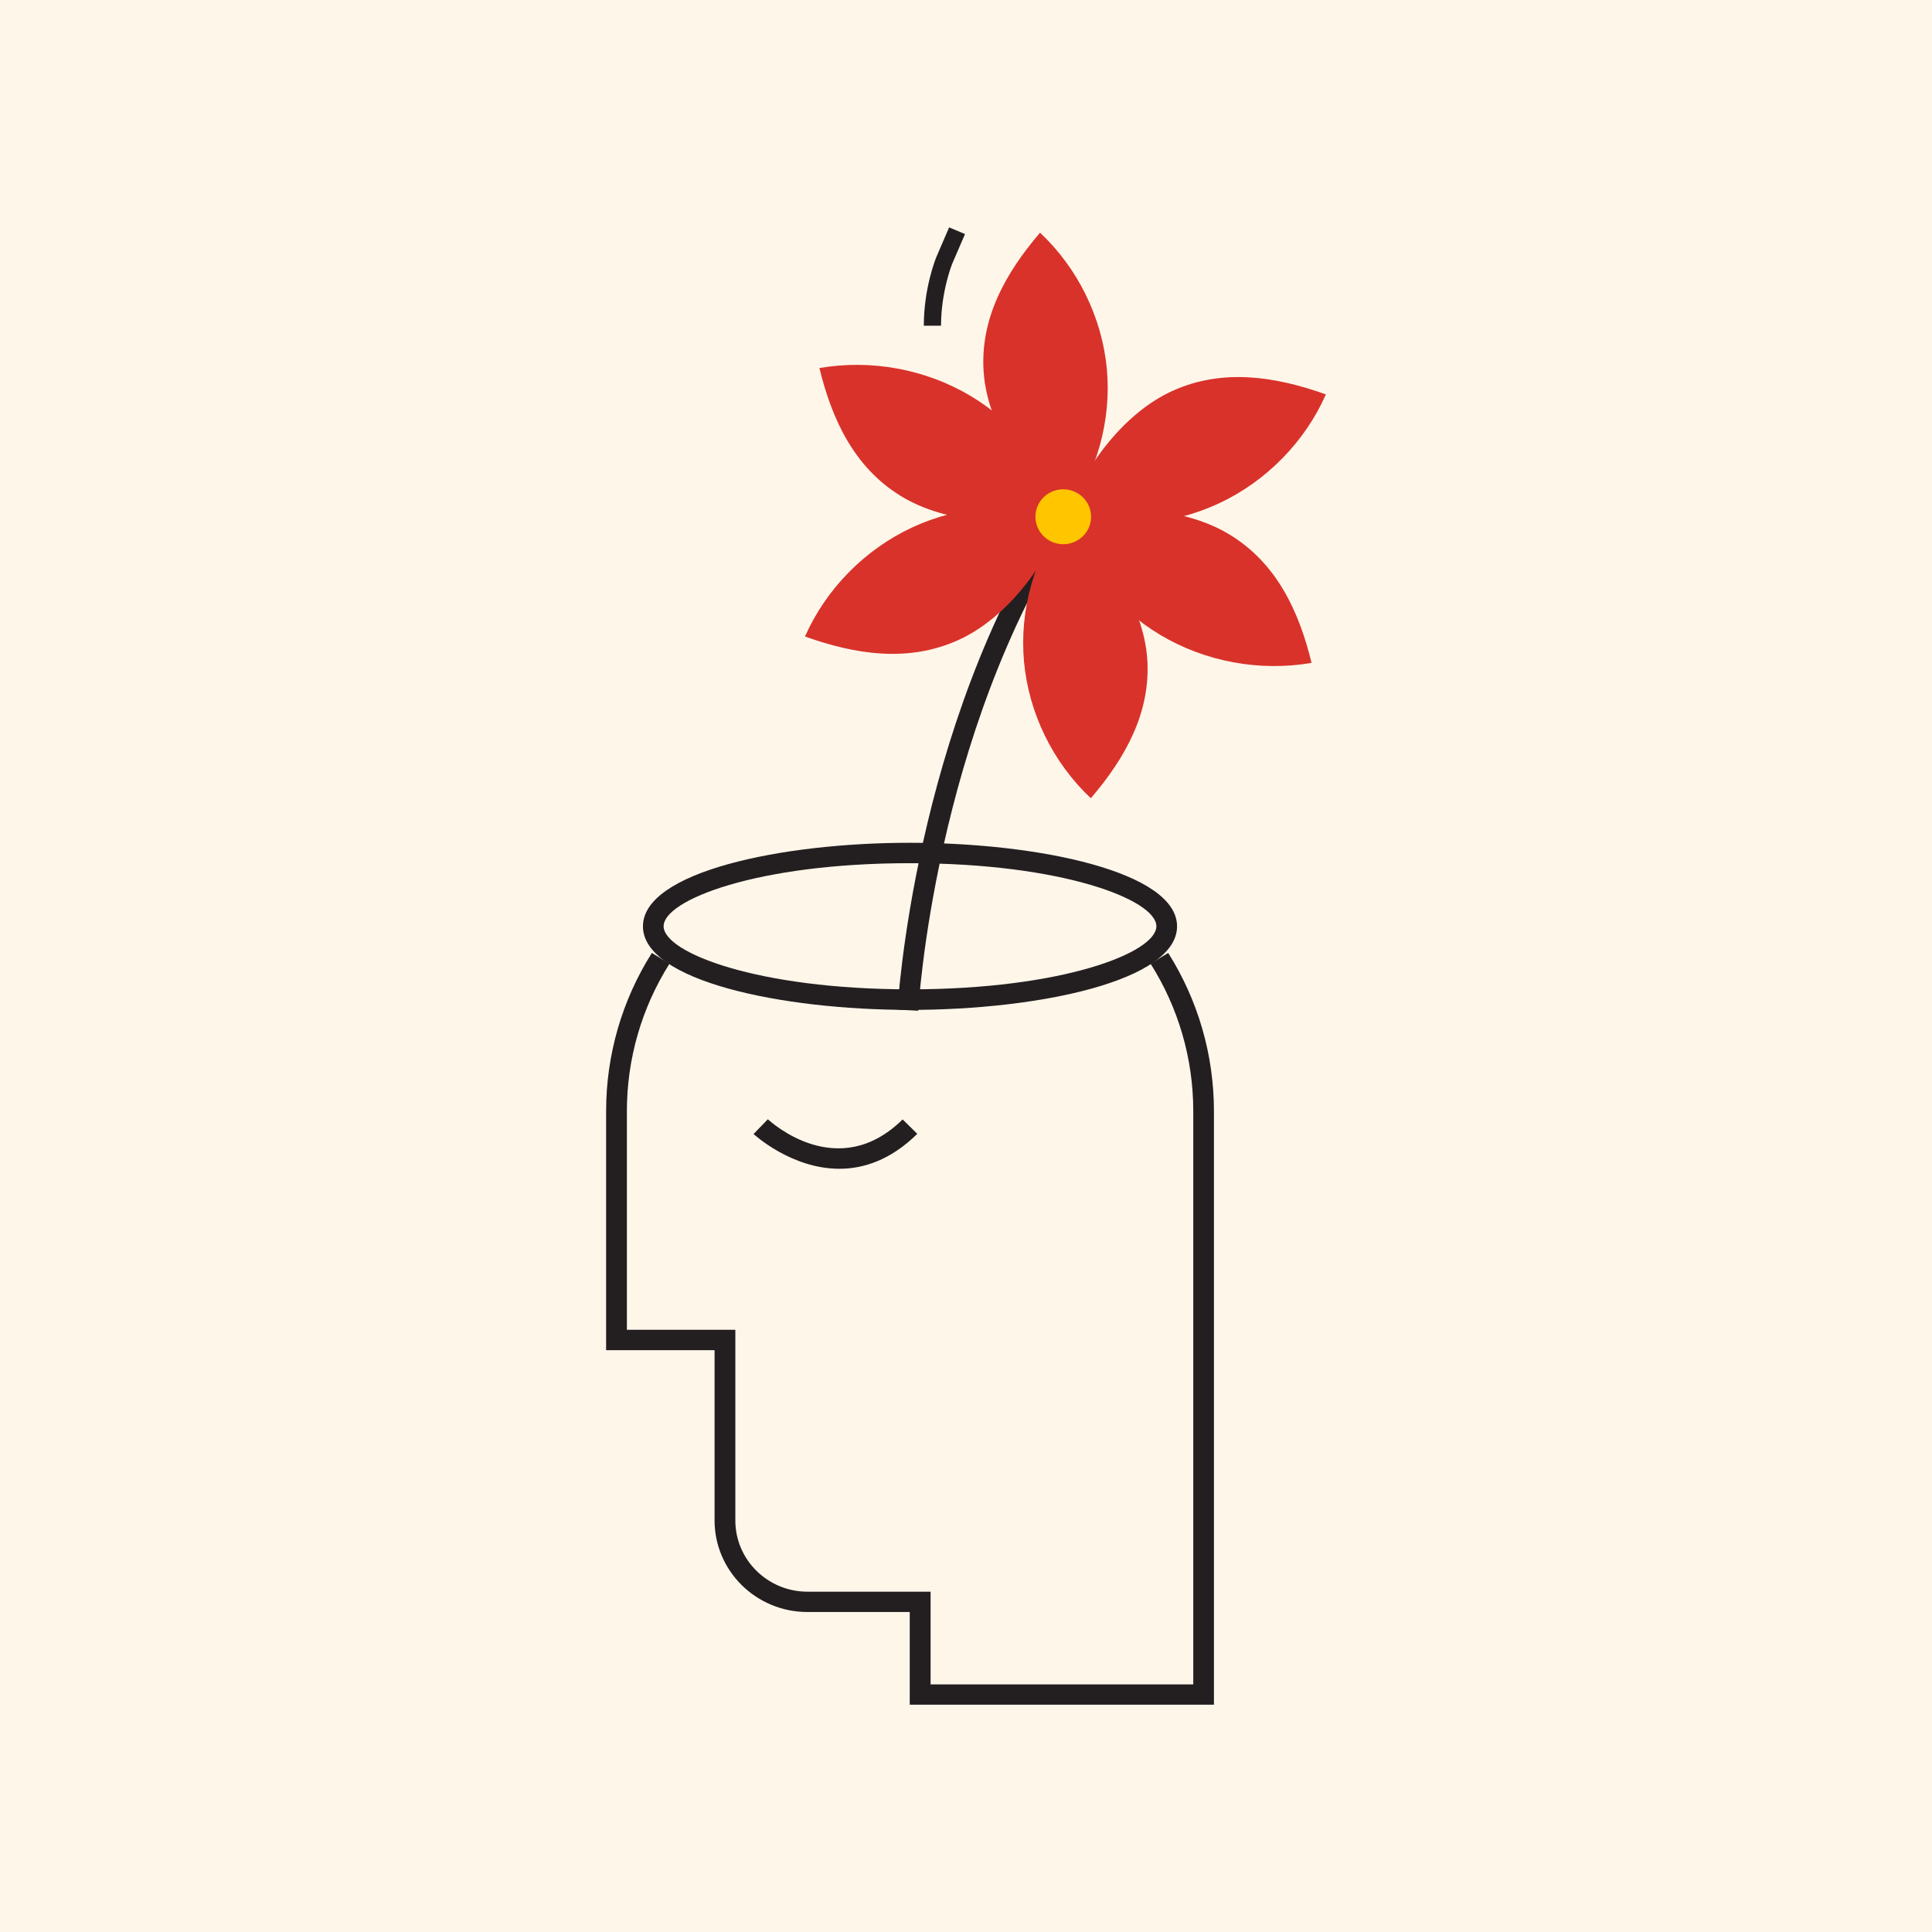 <svg width="153" height="153" viewBox="0 0 153 153" fill="none" xmlns="http://www.w3.org/2000/svg">
<rect width="153" height="153" fill="#FFF6EA"/>
<g clip-path="url(#clip0_4533_3645)">
<path d="M96.129 135H72.045V127.659H63.94C59.885 127.659 56.589 124.409 56.589 120.409V106.923H48V87.989C48 83.55 49.251 79.22 51.623 75.466L53.019 76.319C50.811 79.821 49.645 83.853 49.645 87.989V105.307H58.234V120.415C58.234 123.523 60.795 126.05 63.947 126.05H73.696V133.391H94.498V87.989C94.498 83.853 93.331 79.821 91.117 76.319L92.512 75.466C94.884 79.22 96.135 83.556 96.135 87.989V135.006L96.129 135Z" fill="#231F20"/>
<path d="M66.47 92.558C62.663 92.558 59.722 89.844 59.676 89.805L60.809 88.636C61.032 88.843 66.352 93.708 71.482 88.649L72.642 89.792C70.538 91.867 68.39 92.558 66.47 92.558Z" fill="#231F20"/>
<path d="M72.065 79.976C61.812 79.976 50.916 77.656 50.916 73.359C50.916 69.062 61.812 66.742 72.065 66.742C82.318 66.742 93.214 69.062 93.214 73.359C93.214 77.656 82.318 79.976 72.065 79.976ZM72.065 68.358C59.977 68.358 52.554 71.266 52.554 73.353C52.554 75.44 59.977 78.348 72.065 78.348C84.153 78.348 91.576 75.44 91.576 73.353C91.576 71.266 84.153 68.358 72.065 68.358Z" fill="#231F20"/>
<path d="M72.712 80.041L71.074 79.957C71.087 79.738 72.352 57.703 83.562 40.533L84.944 41.412C73.977 58.207 72.732 79.822 72.719 80.041H72.712Z" fill="#231F20"/>
<path d="M84.401 40.83C86.845 37.522 88.024 33.328 87.657 29.25C87.284 25.173 85.371 21.251 82.363 18.427C79.592 21.664 77.587 25.289 77.902 29.515C78.216 33.742 81.177 38.032 84.401 40.837V40.83Z" fill="#D9322A"/>
<path d="M84.349 40.811C81.906 44.12 80.726 48.313 81.093 52.391C81.467 56.468 83.38 60.391 86.387 63.215C89.158 59.977 91.163 56.352 90.849 52.126C90.534 47.9 87.573 43.609 84.349 40.805V40.811Z" fill="#D9322A"/>
<path d="M84.375 40.85C88.365 41.974 92.768 41.612 96.522 39.868C100.276 38.117 103.342 34.989 105 31.235C100.957 29.787 96.823 29.18 92.905 30.931C88.994 32.682 85.928 36.902 84.375 40.85Z" fill="#D9322A"/>
<path d="M84.375 40.791C80.385 39.667 75.982 40.029 72.228 41.773C68.474 43.525 65.408 46.652 63.75 50.407C67.792 51.854 71.927 52.461 75.844 50.71C79.756 48.959 82.822 44.739 84.375 40.791Z" fill="#D9322A"/>
<path d="M84.356 40.836C85.607 44.739 88.339 48.164 91.89 50.284C95.441 52.403 99.778 53.205 103.866 52.494C102.864 48.371 101.089 44.63 97.452 42.381C93.81 40.126 88.555 39.938 84.356 40.843V40.836Z" fill="#D9322A"/>
<path d="M84.402 40.804C83.15 36.901 80.418 33.476 76.867 31.357C73.316 29.237 68.979 28.436 64.891 29.147C65.893 33.27 67.669 37.011 71.305 39.26C74.948 41.515 80.202 41.702 84.402 40.798V40.804Z" fill="#D9322A"/>
<path d="M86.295 41.605C85.915 42.743 84.671 43.363 83.511 42.988C82.358 42.613 81.729 41.386 82.109 40.242C82.489 39.098 83.734 38.484 84.893 38.859C86.046 39.234 86.675 40.462 86.295 41.605Z" fill="#FFC600"/>
<path d="M73.159 25.786C73.159 22.801 74.109 20.461 74.148 20.364L75.164 18.006L76.422 18.536L75.406 20.888C75.406 20.888 74.522 23.085 74.522 25.793H73.152L73.159 25.786Z" fill="#231F20"/>
</g>
<defs>
<clipPath id="clip0_4533_3645">
<rect width="57" height="117" fill="white" transform="translate(48 18)"/>
</clipPath>
</defs>
</svg>
